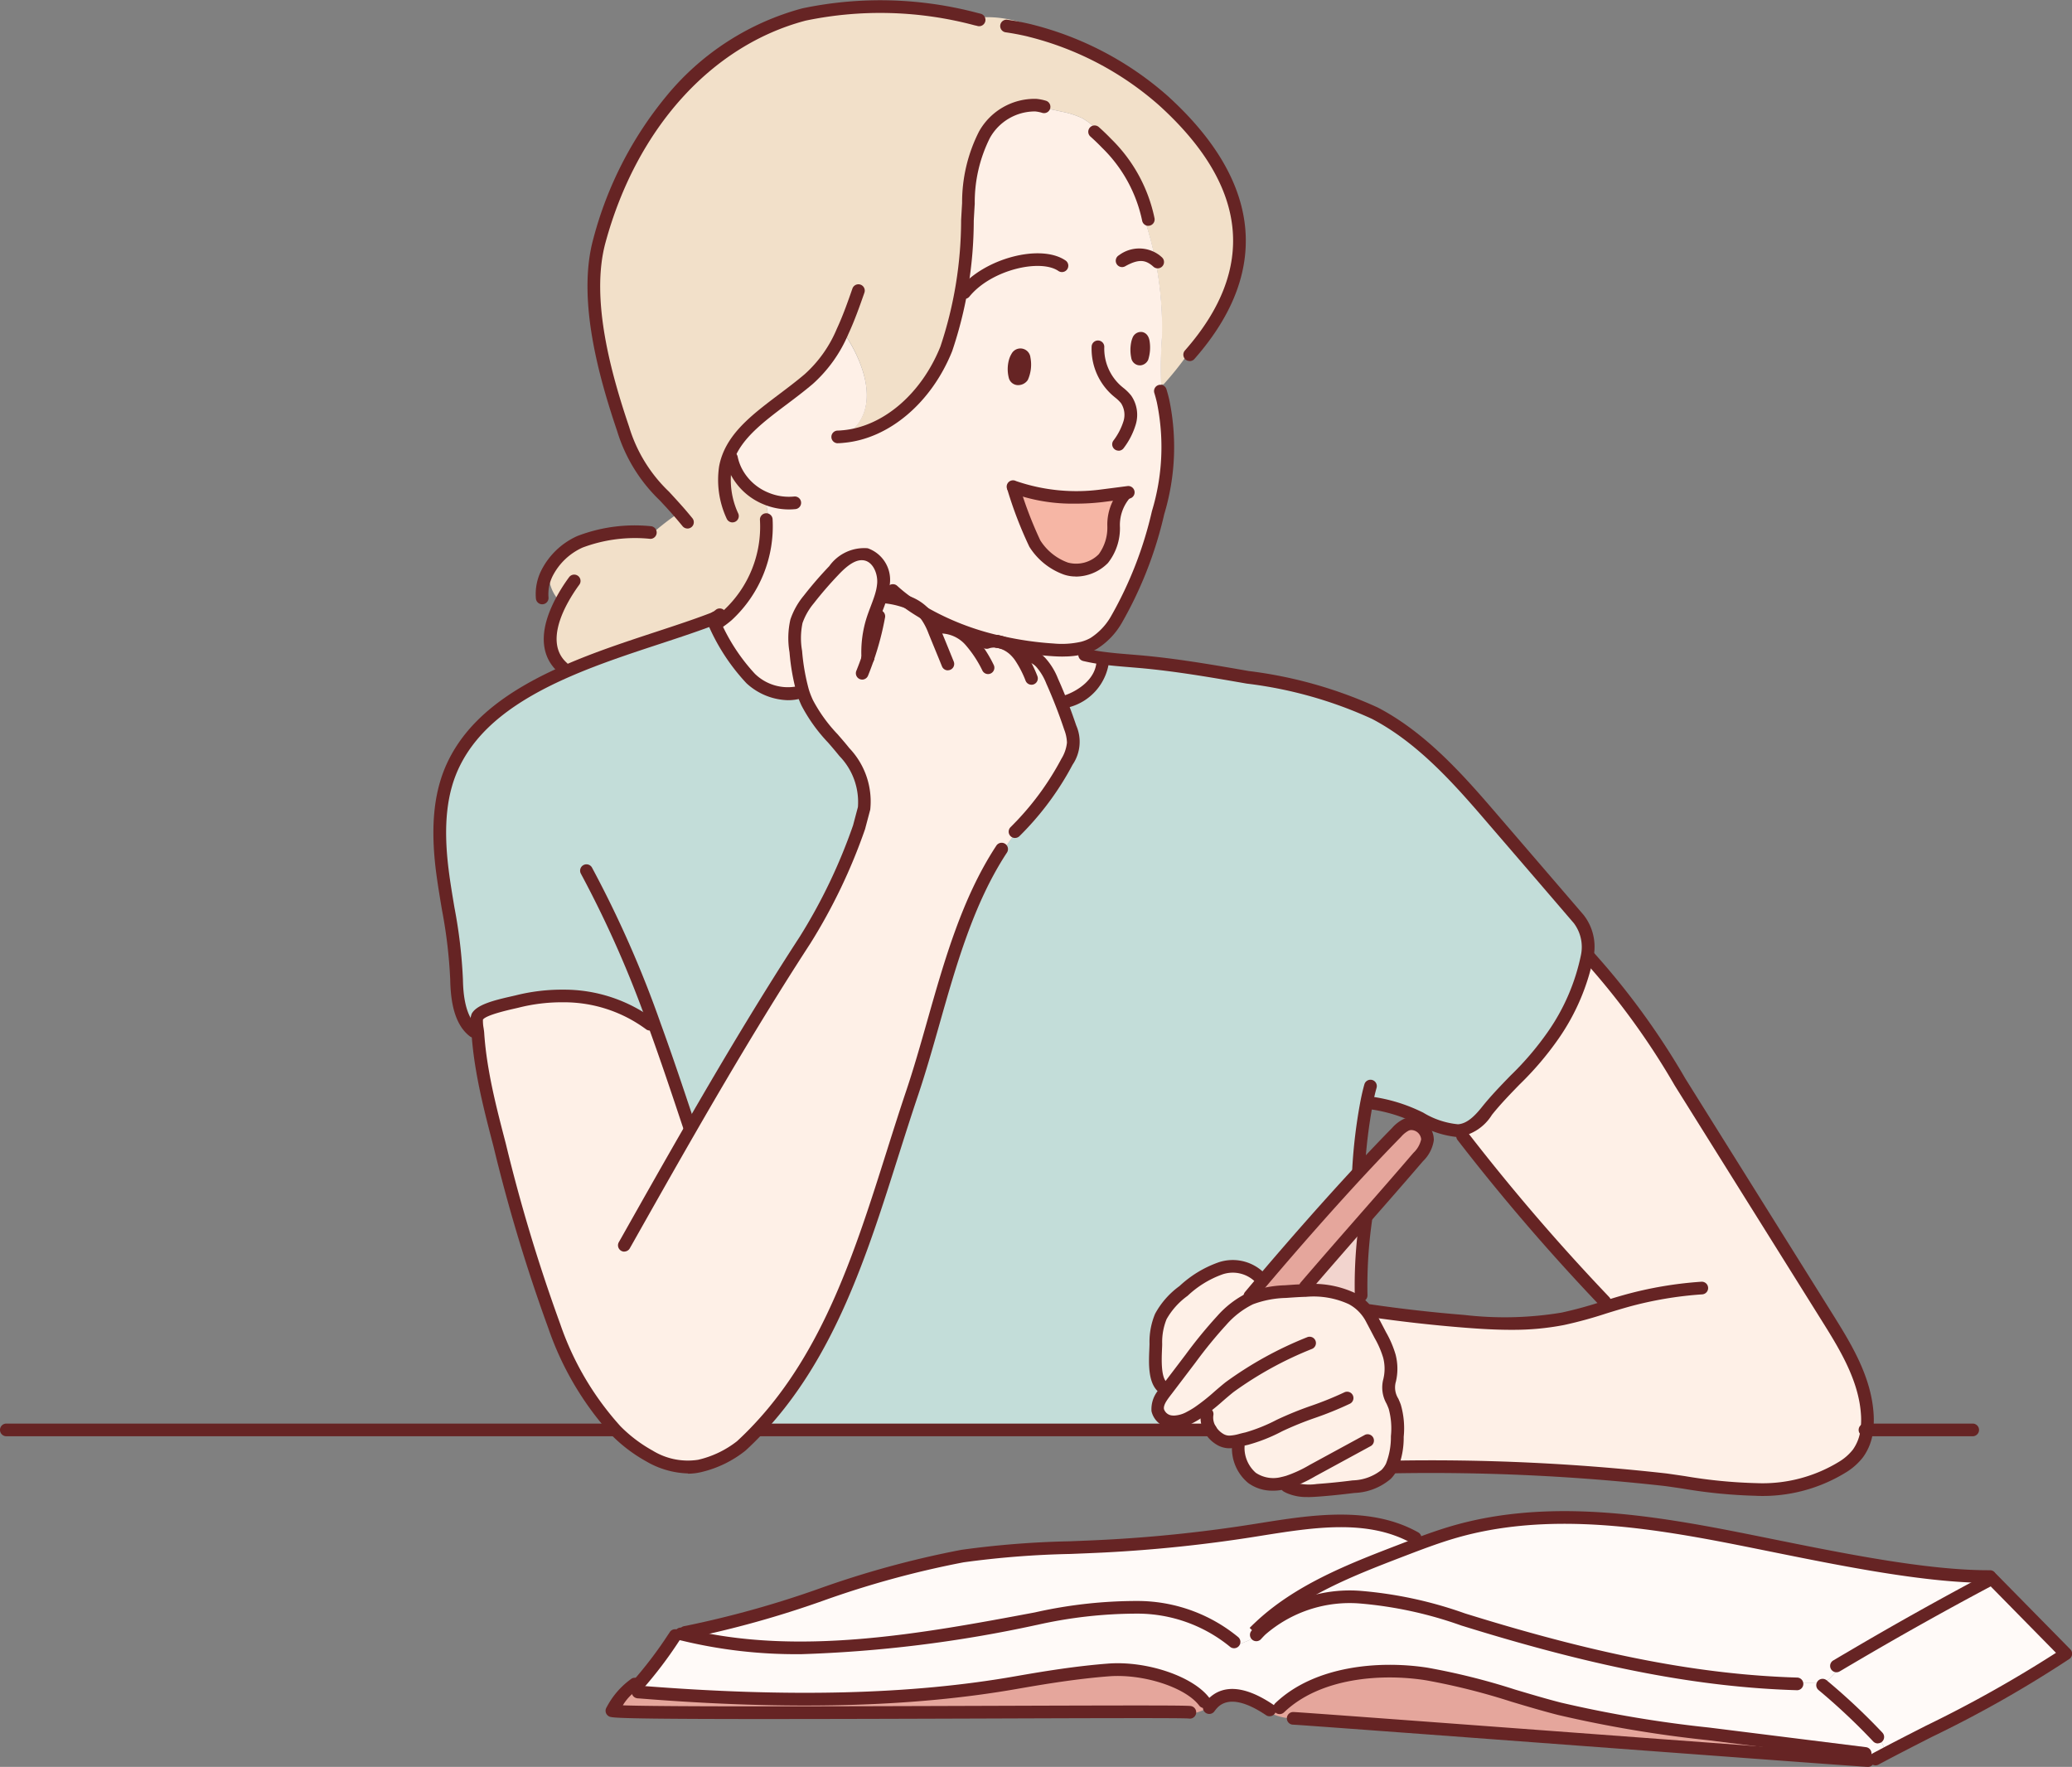 <svg xmlns="http://www.w3.org/2000/svg" xmlns:xlink="http://www.w3.org/1999/xlink" width="138.501" height="118.106" viewBox="0 0 138.501 118.106">
  <rect x="0" y="0" width="138.501" height="118.106" fill="#808080" stroke="none"/>
  <defs>
    <clipPath id="clip-path">
      <rect id="사각형_97" data-name="사각형 97" width="138.501" height="118.106" fill="none"/>
    </clipPath>
  </defs>
  <g id="그룹_544" data-name="그룹 544" transform="translate(0 -0.002)">
    <g id="그룹_540" data-name="그룹 540" transform="translate(0 0.002)" clip-path="url(#clip-path)">
      <path id="패스_139" data-name="패스 139" d="M1284.8,1119.544c-.129-.284-.261-.568-.391-.85l-.079.036a42.222,42.222,0,0,0-3.69-3.47l-.028-.2a.817.817,0,0,0,.259-.074,1.214,1.214,0,0,0,.327-.266q.6-.616,1.2-1.235,4.619-2.728,9.359-5.243V1108h.073l.157.178,4.9,4.981c-3.6,2.531-8.4,4.743-12.339,6.835l-.036-.068a1.818,1.818,0,0,0,.211-.129Z" transform="translate(-1158.81 -1002.617)" fill="#fffaf8"/>
      <path id="패스_140" data-name="패스 140" d="M914.479,1067.471c5.418.971,13.516,2.98,19.04,2.967v.239q-4.737,2.515-9.359,5.243-.6.62-1.2,1.235a1.214,1.214,0,0,1-.327.266.816.816,0,0,1-.259.074,1.147,1.147,0,0,1-.16.018,8.431,8.431,0,0,1-1.519-.015l-.013.114c-7.421-.223-14.716-1.966-21.81-4.152a29.175,29.175,0,0,0-7.4-1.646,9.048,9.048,0,0,0-6.61,2.2l-.14-.147c2.59-2.473,6.049-3.83,9.4-5.121.507-.2,1.017-.391,1.527-.578.753-.276,1.512-.538,2.285-.756,5.357-1.509,11.071-.923,16.547.061" transform="translate(-800.571 -965.054)" fill="#fffaf8"/>
      <path id="패스_141" data-name="패스 141" d="M926,1180.406l0,.028c-4.806-.332-37.385-2.785-37.824-2.785a3.245,3.245,0,0,1-2.176-.807l.036-.1c.2.114.391.233.566.353l.667-.147c2.521-2.42,6.792-2.732,9.821-2.26s5.917,1.568,8.885,2.328a81.356,81.356,0,0,0,10.018,1.684l10.275,1.286-.053.431c-.068,0-.139,0-.21-.008" transform="translate(-801.729 -1062.789)" fill="#e5a69c"/>
      <path id="패스_142" data-name="패스 142" d="M484.511,1129.375c-.992-1.316-3.916-2.316-6.4-2.123-2.064.16-4.111.484-6.151.842-8.1,1.426-17.019,1.294-25.219.634a2.126,2.126,0,0,0,.17-.135l-.431-.15c.041-.046.081-.091.119-.137a27.658,27.658,0,0,0,2.448-3.219,4.894,4.894,0,0,0,.588-.223c7.579,1.925,15.9.4,23.585-1.04a30.779,30.779,0,0,1,6.884-.766,10.153,10.153,0,0,1,6.4,2.313l.081.249a9.953,9.953,0,0,0,1.458-.621l-.051-.1c.1-.112.2-.218.309-.322a9.047,9.047,0,0,1,6.61-2.2,29.173,29.173,0,0,1,7.4,1.646c7.094,2.186,14.389,3.929,21.81,4.152l.013-.114a8.455,8.455,0,0,0,1.519.015,1.165,1.165,0,0,0,.16-.018l.028.2a42.229,42.229,0,0,1,3.69,3.47l.079-.036c.129.281.261.566.391.85l-.076.253a1.8,1.8,0,0,1-.211.129,2.533,2.533,0,0,1-1.22.314l.053-.431-10.275-1.286a81.38,81.38,0,0,1-10.019-1.684c-2.967-.761-5.859-1.857-8.885-2.328s-7.3-.16-9.821,2.26l-.667.147c-.175-.119-.368-.238-.566-.353-1.106-.629-2.5-1.05-3.406.112l-.018-.013c-.061.043-.124.086-.188.124Z" transform="translate(-404.013 -1015.624)" fill="#fffaf8"/>
      <path id="패스_143" data-name="패스 143" d="M889.369,789.815a1.093,1.093,0,0,1,.982,1.065,2.077,2.077,0,0,1-.621,1.154c-1.154,1.347-2.374,2.739-3.6,4.134-1.332,1.522-2.666,3.046-3.926,4.515l.005.259c-.469.01-.936.046-1.377.076a7.089,7.089,0,0,0-2.341.459l-.015-.16c.287-.34.578-.687.875-1.037,2.016-2.377,4.271-4.946,6.468-7.312.834-.9,1.661-1.768,2.463-2.585a2.086,2.086,0,0,1,.662-.512.869.869,0,0,1,.424-.056" transform="translate(-794.924 -714.689)" fill="#e5a69c"/>
      <path id="패스_144" data-name="패스 144" d="M822.095,919.628a3.106,3.106,0,0,1-.312.081,2.542,2.542,0,0,1-2.065-.355,2.613,2.613,0,0,1-.918-2.09l-.581-.315a1.2,1.2,0,0,1-.626-.167,1.844,1.844,0,0,1-.652-.637,1.509,1.509,0,0,1-.226-1.06l-.621-.1a5.653,5.653,0,0,1-.538.317,2.351,2.351,0,0,1-1.055.3,1.423,1.423,0,0,1-.18-.01,1.036,1.036,0,0,1-.916-.776,1.627,1.627,0,0,1,.469-1.179c.041-.053.081-.109.124-.162q.8-1.054,1.6-2.108a30.7,30.7,0,0,1,2.095-2.559,6.049,6.049,0,0,1,1.9-1.456,7.09,7.09,0,0,1,2.341-.459c.441-.03.908-.066,1.377-.076a6.185,6.185,0,0,1,3.054.538,3.119,3.119,0,0,1,1,.84,3.178,3.178,0,0,1,.35.54c.188.358.375.713.561,1.07a6.592,6.592,0,0,1,.606,1.41,3.332,3.332,0,0,1,.061,1.38,3.715,3.715,0,0,0-.109.8,4.515,4.515,0,0,0,.408,1.21,5.308,5.308,0,0,1,.167,1.983,5.146,5.146,0,0,1-.37,2,2.062,2.062,0,0,1-.37.53,3.585,3.585,0,0,1-2.179.822c-.8.1-1.608.185-2.417.244a3.78,3.78,0,0,1-1.877-.2Z" transform="translate(-736.03 -820.564)" fill="#fef0e7"/>
      <path id="패스_145" data-name="패스 145" d="M962.073,705.644a5.145,5.145,0,0,0,.37-2,5.31,5.31,0,0,0-.167-1.983,4.512,4.512,0,0,1-.408-1.21,3.718,3.718,0,0,1,.109-.8,3.333,3.333,0,0,0-.061-1.38,6.594,6.594,0,0,0-.606-1.41c-.185-.358-.373-.713-.56-1.07a3.188,3.188,0,0,0-.35-.54l.193-.025q3.135.46,6.3.713a23.973,23.973,0,0,0,6.63-.162,28.965,28.965,0,0,0,2.871-.789,1.49,1.49,0,0,0-.325-.588l.025-.023a139.856,139.856,0,0,1-9.273-10.812l-.068,0a1.716,1.716,0,0,1-.208-.37,2.809,2.809,0,0,0,1.9-1.311c1.408-1.76,3.193-3.163,4.433-5.062a14.191,14.191,0,0,0,2.28-5.329l.028,0a49.7,49.7,0,0,1,6.163,8.459q4.9,7.837,9.8,15.672c1.276,2.039,2.59,4.193,2.722,6.594a5.357,5.357,0,0,1-.033.987,3.306,3.306,0,0,1-.6,1.578,3.947,3.947,0,0,1-.938.85,10.335,10.335,0,0,1-5.833,1.555,44.693,44.693,0,0,1-6.085-.652,139.691,139.691,0,0,0-18.231-.85Z" transform="translate(-869.054 -607.628)" fill="#fef0e7"/>
      <path id="패스_146" data-name="패스 146" d="M917.679,861.183c1.261-1.469,2.595-2.993,3.926-4.515l.081.071a30.688,30.688,0,0,0-.307,5.037l-.642.2a6.186,6.186,0,0,0-3.054-.538Z" transform="translate(-830.397 -775.189)" fill="#f2d4ce"/>
      <path id="패스_147" data-name="패스 147" d="M819.027,890.966l.165.14c-.3.35-.588.7-.875,1.037l.015.16a6.048,6.048,0,0,0-1.9,1.456,30.7,30.7,0,0,0-2.1,2.559q-.8,1.054-1.6,2.108l-.2-.147c-.71-.507-.525-2.138-.512-2.934a4.463,4.463,0,0,1,.332-1.824,5.259,5.259,0,0,1,1.519-1.709,7.094,7.094,0,0,1,2.476-1.512,2.556,2.556,0,0,1,2.676.667" transform="translate(-734.763 -805.515)" fill="#fef0e7"/>
      <path id="패스_148" data-name="패스 148" d="M826.632,992.721l.621.1a1.508,1.508,0,0,0,.226,1.06h-2.44v-.543a2.352,2.352,0,0,0,1.055-.3,5.664,5.664,0,0,0,.538-.317" transform="translate(-746.568 -898.302)" fill="#fef0e7"/>
      <path id="패스_149" data-name="패스 149" d="M416.881,11.051a3.876,3.876,0,0,0-3.429,1.976,10.032,10.032,0,0,0-1.073,4.593c-.2,3.29-.256,6.668-1.481,9.727-1.182,2.942-3.751,5.575-6.879,5.856,3.2-1.94.6-6.214-.051-7.026a9,9,0,0,1-2.257,3.181c-2.125,1.8-4.57,3.094-5.38,5.2a4.057,4.057,0,0,0-.2.713l.555.391.2-.071a3.885,3.885,0,0,0,1.948,1.745,6.6,6.6,0,0,0,.226,1.354l-.2.058a8.054,8.054,0,0,1-2.592,6.4l-.515-.038a2.454,2.454,0,0,1-.3.213h0c-2.836,1.1-6.521,2.072-9.844,3.515a2.053,2.053,0,0,1-.162-.254l-.2.056c-1.288-1.152-.87-2.907-.119-4.36a2.58,2.58,0,0,1-.794-1.892l-.152-.01a4.575,4.575,0,0,1,2.222-2.143,10.292,10.292,0,0,1,4.733-.621l.079.091a17.539,17.539,0,0,1,1.841-1.423c-1.74-2.009-2.739-2.572-3.761-5.593-1.291-3.815-2.617-8.788-1.59-12.567,1.879-6.924,6.47-13.232,13.673-15.137a24.74,24.74,0,0,1,11.555.322l.028-.109a7.462,7.462,0,0,1,3.594.576l-.068.276v0a21.242,21.242,0,0,1,8.908,4.677c5.648,5.121,7.112,10.921,1.765,17l-.1-.068a20.885,20.885,0,0,1-1.636,2.052l-.17.013a29.28,29.28,0,0,1,.048-3.127,22.785,22.785,0,0,0-.439-5.2,22.087,22.087,0,0,0-.708-2.676l.246-.03a9.981,9.981,0,0,0-2.8-5.1l.112-.107A5.986,5.986,0,0,0,420,11.928a5.769,5.769,0,0,0-1.39-.444c-.578-.129-1.159-.251-1.737-.375Z" transform="translate(-347.644 -4.022)" fill="#f2e0c9"/>
      <path id="패스_150" data-name="패스 150" d="M719.617,342.586l.013.1c-1.177,1.124-.314,3.107-1.425,4.294a2.535,2.535,0,0,1-2.514.67,4.088,4.088,0,0,1-2.072-1.674,26.455,26.455,0,0,1-1.433-3.744l.015-.041a12.862,12.862,0,0,0,5.958.586c.487-.063.974-.124,1.458-.188" transform="translate(-644.449 -309.642)" fill="#f6b6a5"/>
      <path id="패스_151" data-name="패스 151" d="M555.672,462.654l.015-.119c.809.109,1.626.16,2.438.231,2.43.213,4.834.632,7.236,1.05a28.631,28.631,0,0,1,8.5,2.4c3.211,1.677,5.654,4.489,8.012,7.234q2.808,3.261,5.61,6.523a3.065,3.065,0,0,1,.578,2.437,14.192,14.192,0,0,1-2.28,5.329c-1.24,1.9-3.026,3.3-4.433,5.063a2.809,2.809,0,0,1-1.9,1.311,6.27,6.27,0,0,1-2.78-.933l-.038-.018a10.621,10.621,0,0,0-3.254-.923l-.061-.013a34.468,34.468,0,0,0-.545,4.515l.086.081c-2.2,2.366-4.451,4.936-6.468,7.312l-.165-.14a2.556,2.556,0,0,0-2.676-.667,7.094,7.094,0,0,0-2.476,1.512,5.259,5.259,0,0,0-1.519,1.709,4.461,4.461,0,0,0-.332,1.824c-.013.8-.2,2.427.512,2.934l.2.147c-.043.053-.084.109-.124.162a1.627,1.627,0,0,0-.469,1.179,1.036,1.036,0,0,0,.916.776,1.424,1.424,0,0,0,.18.01v.543H532.65l-.038-.036c5.75-6.064,7.693-14.7,10.305-22.454,1.8-5.331,2.846-11.515,5.953-16.278l.119.076a18.257,18.257,0,0,1,1.311-1.77l-.018-.018a19.2,19.2,0,0,0,3-4.185,2.916,2.916,0,0,0,.421-1.266,2.988,2.988,0,0,0-.208-1.025q-.27-.81-.581-1.605l.375-.15a3.221,3.221,0,0,0,2.384-2.759" transform="translate(-481.954 -418.543)" fill="#c3ddd9"/>
      <path id="패스_152" data-name="패스 152" d="M709.862,452.455a11.538,11.538,0,0,0,1.177.21l-.015.119a3.221,3.221,0,0,1-2.384,2.759l-.375.15c-.2-.5-.4-1-.621-1.486a4.16,4.16,0,0,0-.751-1.243,1.526,1.526,0,0,0-1.311-.5l-.1.074a2.853,2.853,0,0,0-.289-.345,2.257,2.257,0,0,0-.9-.568,22.207,22.207,0,0,0,3.416.487,6.188,6.188,0,0,0,1.973-.132,2.7,2.7,0,0,1,.246.175Z" transform="translate(-637.305 -408.673)" fill="#fef0e7"/>
      <path id="패스_153" data-name="패스 153" d="M371.36,407.361l.018.018a18.23,18.23,0,0,0-1.311,1.77l-.119-.076c-3.107,4.763-4.155,10.947-5.953,16.278-2.612,7.754-4.555,16.39-10.305,22.454-.353.375-.72.738-1.106,1.093a7,7,0,0,1-2.793,1.342,4.824,4.824,0,0,1-3.338-.654,9.83,9.83,0,0,1-2.245-1.7,19.751,19.751,0,0,1-4.129-7,112.544,112.544,0,0,1-3.645-12.075c-.426-1.636-.855-3.272-1.144-4.938-.114-.647-.205-1.294-.269-1.948-.02-.208-.038-.416-.051-.626,0-.043-.01-.1-.02-.162a2.06,2.06,0,0,1-.02-.918c.289-.553,2.095-.883,2.658-1.022a12.232,12.232,0,0,1,3.11-.373,9.6,9.6,0,0,1,5.77,1.884l-.008.028a2.172,2.172,0,0,0,.34.094c.763,2.1,1.474,4.218,2.179,6.336l.16.479.063.038c2.45-4.253,4.966-8.474,7.642-12.588a37.306,37.306,0,0,0,3.612-7.546l.335-1.261a4.892,4.892,0,0,0-1.319-3.764A17.957,17.957,0,0,1,357,399.257a5.973,5.973,0,0,1-.307-.789,14.344,14.344,0,0,1-.464-2.653,5.234,5.234,0,0,1,.043-2.026,4.615,4.615,0,0,1,.824-1.456c.522-.677,1.091-1.319,1.677-1.94s1.342-1.268,2.163-1.073a1.821,1.821,0,0,1,1.154,1.961,3.876,3.876,0,0,1-.071.482c-.025.112-.053.221-.086.33l.221.068a5.928,5.928,0,0,1,1.552.36,11.711,11.711,0,0,0,1.086.705,18.208,18.208,0,0,0,4.87,1.9h.008l.352.084a2.259,2.259,0,0,1,.9.568,2.847,2.847,0,0,1,.289.345l.1-.074a1.526,1.526,0,0,1,1.311.5,4.164,4.164,0,0,1,.751,1.243c.221.49.426.987.621,1.486q.312.8.581,1.605a2.991,2.991,0,0,1,.208,1.025,2.916,2.916,0,0,1-.421,1.266,19.192,19.192,0,0,1-3,4.185" transform="translate(-303.031 -352.259)" fill="#fef0e7"/>
      <path id="패스_154" data-name="패스 154" d="M529.542,99.714c-.484.063-.971.124-1.458.188a12.862,12.862,0,0,1-5.958-.586l-.015.041a26.437,26.437,0,0,0,1.433,3.744,4.087,4.087,0,0,0,2.072,1.674,2.535,2.535,0,0,0,2.514-.67c1.111-1.187.249-3.17,1.425-4.294Zm-1.2-23.367a9.981,9.981,0,0,1,2.8,5.1l-.246.03a22.08,22.08,0,0,1,.708,2.676,22.79,22.79,0,0,1,.439,5.2,29.264,29.264,0,0,0-.048,3.127,7.231,7.231,0,0,0,.165,1.075l-.043.01a15.351,15.351,0,0,1-.33,7.485,25.908,25.908,0,0,1-2.782,7.14,4.475,4.475,0,0,1-1.527,1.6,3.109,3.109,0,0,1-.72.292,6.184,6.184,0,0,1-1.973.132,22.206,22.206,0,0,1-3.416-.487,1.737,1.737,0,0,0-.353-.084H521a18.211,18.211,0,0,1-4.87-1.9,2.959,2.959,0,0,0-1.086-.705,5.935,5.935,0,0,0-1.552-.36l-.221-.068c.033-.109.061-.218.086-.33a3.877,3.877,0,0,0,.071-.482,1.821,1.821,0,0,0-1.154-1.961c-.822-.2-1.585.457-2.163,1.073s-1.154,1.263-1.677,1.94a4.613,4.613,0,0,0-.824,1.456,5.234,5.234,0,0,0-.043,2.027,14.347,14.347,0,0,0,.464,2.653l-.15.048a3.564,3.564,0,0,1-3.33-.9,13.065,13.065,0,0,1-2.42-3.688l.309-.1a6.69,6.69,0,0,0,.56-.431,8.054,8.054,0,0,0,2.592-6.4l.2-.058a6.593,6.593,0,0,1-.226-1.354,3.886,3.886,0,0,1-1.948-1.745,3.555,3.555,0,0,1-.348-.956l-.208-.076c.809-2.108,3.254-3.4,5.38-5.2a9,9,0,0,0,2.257-3.181c.654.812,3.254,5.085.051,7.026,3.127-.282,5.7-2.914,6.878-5.856,1.225-3.059,1.278-6.437,1.481-9.727a10.032,10.032,0,0,1,1.073-4.593A3.876,3.876,0,0,1,523.61,73.8l-.008.058c.578.124,1.159.246,1.737.375a5.774,5.774,0,0,1,1.39.444,5.987,5.987,0,0,1,1.722,1.565Zm2.4,14.292a2.375,2.375,0,0,0,.058-1.025c-.061-.332-.254-.274-.327-.109a1.27,1.27,0,0,0-.076.249,2.2,2.2,0,0,0,.008.845c.051.243.269.185.337.041m-8.022,1.3a2.115,2.115,0,0,0,.119-1.182c-.084-.378-.373-.307-.49-.114a1.174,1.174,0,0,0-.124.287,1.938,1.938,0,0,0-.013.971c.069.279.4.205.507.038" transform="translate(-454.373 -66.77)" fill="#fef0e7"/>
      <path id="패스_155" data-name="패스 155" d="M510.541,322.1l-.2.071-.555-.391a4.046,4.046,0,0,1,.2-.713l.208.076a3.557,3.557,0,0,0,.347.956" transform="translate(-461.298 -290.531)" fill="#fef0e7"/>
      <path id="패스_156" data-name="패스 156" d="M327.491,432.268h0a2.448,2.448,0,0,0,.3-.213l.515.038a6.685,6.685,0,0,1-.561.431l-.309.1a13.063,13.063,0,0,0,2.42,3.688,3.564,3.564,0,0,0,3.33.9l.15-.048a5.966,5.966,0,0,0,.307.789,17.957,17.957,0,0,0,2.475,3.274A4.892,4.892,0,0,1,337.439,445l-.335,1.26a37.3,37.3,0,0,1-3.612,7.546c-2.676,4.114-5.192,8.334-7.642,12.588l-.063-.038-.16-.479c-.705-2.118-1.415-4.238-2.179-6.336a2.169,2.169,0,0,1-.34-.094l.008-.028a9.6,9.6,0,0,0-5.77-1.884,12.235,12.235,0,0,0-3.109.373c-.563.139-2.369.469-2.658,1.022a2.061,2.061,0,0,0,.02.918l-.256.051c-1.014-.776-1.126-2.513-1.146-3.48a72.493,72.493,0,0,0-.954-7.292,12.6,12.6,0,0,1,.819-7.206c1.443-2.871,4.342-4.728,7.586-6.135,3.323-1.443,7.008-2.412,9.843-3.515" transform="translate(-279.679 -390.962)" fill="#c3ddd9"/>
      <path id="패스_157" data-name="패스 157" d="M518.179,1075.969l.14.147c-.107.1-.211.21-.309.322l.051.1a9.948,9.948,0,0,1-1.458.621l-.081-.249a10.153,10.153,0,0,0-6.4-2.313,30.786,30.786,0,0,0-6.884.766c-7.688,1.441-16.007,2.965-23.585,1.04.086-.041.173-.084.256-.127l0-.013c6.019-1.053,12.436-4.132,18.464-5.093a89.955,89.955,0,0,1,9.5-.664,94.643,94.643,0,0,0,9.94-1.04c3.637-.573,7.6-1.311,10.815.49l.33-.058c.028.056.056.109.079.165l.076.21c-.51.188-1.02.383-1.527.578-3.353,1.291-6.812,2.648-9.4,5.121" transform="translate(-434.031 -967.159)" fill="#fffaf8"/>
      <path id="패스_158" data-name="패스 158" d="M431.9,1174.9c8.2.659,17.118.791,25.219-.634,2.039-.358,4.086-.682,6.151-.842,2.486-.193,5.41.807,6.4,2.123l.2.421a2.908,2.908,0,0,1-1.151.393l-.013-.112c-.621-.129-38.065.2-38.623-.1a5.21,5.21,0,0,1,1.54-1.791l.14.122c-.038.046-.079.091-.119.137l.431.15a2.065,2.065,0,0,1-.17.134" transform="translate(-389.172 -1061.799)" fill="#e5a69c"/>
      <path id="패스_159" data-name="패스 159" d="M442.45,1149.306a.424.424,0,0,1-.316-.7c.038-.042.075-.084.11-.127l.008-.009a27.318,27.318,0,0,0,2.41-3.169l.012-.017c.028-.038.053-.079.079-.12a.423.423,0,1,1,.716.452c-.033.052-.067.105-.1.155a28.168,28.168,0,0,1-2.476,3.255c-.04.047-.082.1-.124.142a.422.422,0,0,1-.317.142" transform="translate(-399.985 -1036.062)" fill="#662424"/>
      <path id="패스_160" data-name="패스 160" d="M477.7,1072.71a.423.423,0,0,1-.064-.842l.009,0,.043-.008a66.446,66.446,0,0,0,8.937-2.49,63.793,63.793,0,0,1,9.529-2.6,61.808,61.808,0,0,1,7.241-.57c.755-.03,1.537-.06,2.3-.1a94.63,94.63,0,0,0,9.9-1.035l.488-.077c3.469-.552,7.4-1.177,10.6.616a.423.423,0,0,1-.414.739c-2.942-1.649-6.557-1.074-10.054-.518l-.488.078a95.478,95.478,0,0,1-9.984,1.044c-.771.039-1.555.07-2.313.1a61.15,61.15,0,0,0-7.141.56,63.173,63.173,0,0,0-9.4,2.571,66.972,66.972,0,0,1-9.06,2.521l-.014,0h-.005l-.049.009a.41.41,0,0,1-.062,0" transform="translate(-431.884 -963.174)" fill="#662424"/>
      <path id="패스_161" data-name="패스 161" d="M482.491,1128.558a32.387,32.387,0,0,1-7.986-.919l-.012,0-.04-.01-.067-.018a.423.423,0,1,1,.232-.814l.04.01.06.016c7.565,1.92,15.977.344,23.4-1.047l.048-.009a30.994,30.994,0,0,1,6.931-.764,10.61,10.61,0,0,1,6.665,2.421.423.423,0,0,1-.566.63,9.78,9.78,0,0,0-6.134-2.205,30.44,30.44,0,0,0-6.741.75l-.048.009a86.781,86.781,0,0,1-15.781,1.953" transform="translate(-428.988 -1017.987)" fill="#662424"/>
      <path id="패스_162" data-name="패스 162" d="M482.219,1171.951a.422.422,0,0,1-.339-.168c-.919-1.22-3.737-2.133-6.031-1.956-2.105.163-4.181.5-6.11.837-7.02,1.235-15.3,1.445-25.312.64-.033,0-.068,0-.1-.007a.423.423,0,1,1,.083-.843l.037,0h.034c9.946.8,18.16.594,25.111-.629,1.951-.342,4.051-.682,6.191-.847,2.585-.2,5.686.848,6.773,2.29a.423.423,0,0,1-.338.678" transform="translate(-401.721 -1057.776)" fill="#662424"/>
      <path id="패스_163" data-name="패스 163" d="M849.874,1188.862a.423.423,0,0,1-.238-.073c-.159-.108-.34-.221-.539-.336-1.981-1.127-2.643-.275-2.86,0l-.007.008c-.014.017-.028.036-.041.055a.423.423,0,1,1-.705-.469c.026-.039.056-.079.087-.118.607-.778,1.785-1.446,3.947-.216.219.126.418.25.595.371a.424.424,0,0,1-.239.774" transform="translate(-765.004 -1074.137)" fill="#662424"/>
      <path id="패스_164" data-name="패스 164" d="M915.036,1124.573h-.013c-6.429-.193-13.19-1.48-21.922-4.171l-.5-.154a26.793,26.793,0,0,0-6.794-1.473,8.6,8.6,0,0,0-6.3,2.08c-.113.11-.2.205-.287.3a.423.423,0,0,1-.634-.562c.1-.109.2-.218.331-.344a9.44,9.44,0,0,1,6.921-2.319,27.414,27.414,0,0,1,7.013,1.51l.5.154c8.656,2.668,15.348,3.943,21.7,4.134a.423.423,0,0,1-.012.847" transform="translate(-794.926 -1011.593)" fill="#662424"/>
      <path id="패스_165" data-name="패스 165" d="M1280.567,1184.186a.422.422,0,0,1-.308-.133,42.023,42.023,0,0,0-3.653-3.435.423.423,0,0,1,.542-.651,42.781,42.781,0,0,1,3.727,3.5.424.424,0,0,1-.308.714" transform="translate(-1155.047 -1067.649)" fill="#662424"/>
      <path id="패스_166" data-name="패스 166" d="M934.424,1176.374a.417.417,0,0,1-.053,0l-.121-.015-10.356-1.3a81.419,81.419,0,0,1-9.99-1.684c-1.047-.268-2.1-.582-3.113-.885a43.991,43.991,0,0,0-5.732-1.435c-3.005-.468-7.069-.15-9.462,2.147a.423.423,0,1,1-.586-.611c2.616-2.511,6.974-2.872,10.179-2.373a44.623,44.623,0,0,1,5.844,1.46c1.008.3,2.05.612,3.081.876a80.82,80.82,0,0,0,9.885,1.664l.081.01,10.4,1.3a.423.423,0,0,1-.052.844" transform="translate(-809.766 -1058.742)" fill="#662424"/>
      <path id="패스_167" data-name="패스 167" d="M1314,1118.283a.424.424,0,0,1-.2-.794c.078-.043.156-.085.235-.127l.146-.078c1.016-.54,2.066-1.076,3.177-1.643a83.422,83.422,0,0,0,8.709-4.882l-4.544-4.622a.423.423,0,1,1,.6-.594l4.9,4.981a.423.423,0,0,1-.059.643,78.872,78.872,0,0,1-9.222,5.227c-1.108.566-2.154,1.1-3.162,1.635l-.148.079c-.075.04-.15.08-.224.121a.422.422,0,0,1-.2.053" transform="translate(-1188.636 -1000.278)" fill="#662424"/>
      <path id="패스_168" data-name="패스 168" d="M1286.61,1112.637a.424.424,0,0,1-.216-.788l.216-.128c.207-.123.413-.245.621-.365,3.047-1.8,6.2-3.566,9.373-5.251a.424.424,0,1,1,.4.748c-3.161,1.678-6.3,3.439-9.342,5.233-.208.121-.412.242-.617.364l-.217.128a.422.422,0,0,1-.215.059" transform="translate(-1163.854 -1000.856)" fill="#662424"/>
      <path id="패스_169" data-name="패스 169" d="M878.9,1070.431l-.3-.3-.3-.3c.1-.1.211-.211.322-.314,2.69-2.569,6.328-3.97,9.538-5.206.464-.179,1-.385,1.533-.58.918-.337,1.632-.573,2.317-.766,5.645-1.591,11.629-.866,16.737.052,1.349.242,2.859.547,4.458.87,4.852.98,10.35,2.091,14.455,2.091h.126a.423.423,0,0,1,0,.847h-.127c-4.189,0-9.73-1.119-14.621-2.108-1.594-.322-3.1-.626-4.44-.867-5.014-.9-10.878-1.614-16.357-.07-.662.187-1.358.417-2.254.746-.524.193-1.06.4-1.521.576-3.136,1.207-6.69,2.576-9.262,5.032-.1.1-.2.194-.3.3m-.3-.3h0Z" transform="translate(-794.767 -961.018)" fill="#662424"/>
      <path id="패스_170" data-name="패스 170" d="M436.362,1181.782h-1.814c-8.382-.011-8.535-.092-8.7-.178a.424.424,0,0,1-.166-.589l.018-.03a5.4,5.4,0,0,1,1.684-1.917.424.424,0,0,1,.405.744,3.249,3.249,0,0,0-1.012,1.055c2.921.107,15.107.066,24.251.035,10.411-.035,13.476-.037,13.729.015a.423.423,0,0,1-.155.832c-.453-.045-6.825-.024-13.571,0-4.8.016-10.163.034-14.672.034m28.225-.037.014,0-.014,0m-38.419-.921h0" transform="translate(-385.144 -1066.876)" fill="#662424"/>
      <path id="패스_171" data-name="패스 171" d="M943.235,1206.846c-.05,0-.258-.013-.616-.039-2.251-.156-10.7-.784-18.876-1.392-9.134-.679-18.579-1.382-18.923-1.391a.421.421,0,0,1-.421-.423.426.426,0,0,1,.426-.423c.232,0,7.326.526,18.98,1.393,8.172.608,16.623,1.237,18.873,1.392.386.028.536.036.561.037a.423.423,0,1,1,0,.847" transform="translate(-818.38 -1088.74)" fill="#662424"/>
      <path id="패스_172" data-name="패스 172" d="M1313.913,1001.33h-7.2a.423.423,0,0,1,0-.847h7.2a.423.423,0,1,1,0,.847" transform="translate(-1182.05 -905.325)" fill="#662424"/>
      <path id="패스_173" data-name="패스 173" d="M559.2,1001.33h-30.22a.423.423,0,1,1,0-.847H559.2a.426.426,0,0,1,.426.423.421.421,0,0,1-.421.423" transform="translate(-478.288 -905.325)" fill="#662424"/>
      <path id="패스_174" data-name="패스 174" d="M40.959,1001.33H.423a.423.423,0,0,1,0-.847H40.959a.423.423,0,0,1,0,.847" transform="translate(0 -905.325)" fill="#662424"/>
      <path id="패스_175" data-name="패스 175" d="M708.925,247.386a.687.687,0,0,1-.113-.009.642.642,0,0,1-.526-.5,2.376,2.376,0,0,1,.016-1.185,1.607,1.607,0,0,1,.172-.4.672.672,0,0,1,1.263.245,2.5,2.5,0,0,1-.174,1.5.77.77,0,0,1-.639.347m.183-.712h0m-.274-1.156h0Z" transform="translate(-640.859 -221.641)" fill="#662424"/>
      <path id="패스_176" data-name="패스 176" d="M795.085,235.435a.566.566,0,0,1-.066,0,.592.592,0,0,1-.505-.5,2.611,2.611,0,0,1-.009-1.01,1.685,1.685,0,0,1,.1-.338l0,0a.6.6,0,0,1,.608-.38c.128.015.434.1.523.585a2.72,2.72,0,0,1-.09,1.278.639.639,0,0,1-.566.372m.258-.676h0Z" transform="translate(-718.897 -211.017)" fill="#662424"/>
      <path id="패스_177" data-name="패스 177" d="M768.944,246.622a.424.424,0,0,1-.347-.666,4.21,4.21,0,0,0,.68-1.308,1.438,1.438,0,0,0-.167-1.2,2.532,2.532,0,0,0-.4-.383c-.067-.056-.135-.112-.2-.17a4.147,4.147,0,0,1-1.364-3.231.423.423,0,1,1,.846.036,3.336,3.336,0,0,0,1.082,2.563c.057.051.117.1.178.151a3.2,3.2,0,0,1,.536.525,2.255,2.255,0,0,1,.311,1.923,4.949,4.949,0,0,1-.806,1.584.423.423,0,0,1-.348.181" transform="translate(-694.177 -216.499)" fill="#662424"/>
      <path id="패스_178" data-name="패스 178" d="M673.809,181.077a.423.423,0,0,1-.328-.691c1.64-2.018,5.413-3.019,7.083-1.878a.423.423,0,0,1-.478.7c-1.211-.827-4.491-.08-5.948,1.713a.423.423,0,0,1-.329.156" transform="translate(-609.339 -161.096)" fill="#662424"/>
      <path id="패스_179" data-name="패스 179" d="M786.935,175.869a.422.422,0,0,1-.284-.109c-.051-.046-.094-.083-.132-.112-.42-.323-.859-.421-1.755.083a.423.423,0,1,1-.415-.738,2.255,2.255,0,0,1,2.685-.017c.056.043.116.093.186.156a.423.423,0,0,1-.284.737" transform="translate(-709.552 -157.932)" fill="#662424"/>
      <path id="패스_180" data-name="패스 180" d="M712.023,339.083a11.745,11.745,0,0,1-4.328-.727l-.014-.006c-.023-.009-.043-.018-.062-.027a.424.424,0,0,1,.366-.764l.042.018a12.417,12.417,0,0,0,5.734.554l.687-.088.77-.1.124-.016.131-.017a.423.423,0,0,1,.1.841l-.118.016-.133.017-.769.1-.686.088a14.754,14.754,0,0,1-1.847.112m-4.337-.731h0Zm-.017-.008h0m0,0h0m.33-.778h0m0,0h0Z" transform="translate(-640.105 -305.419)" fill="#662424"/>
      <path id="패스_181" data-name="패스 181" d="M712.324,344.533a2.413,2.413,0,0,1-.8-.131,4.531,4.531,0,0,1-2.3-1.857,26.737,26.737,0,0,1-1.473-3.834.423.423,0,1,1,.809-.251,26.467,26.467,0,0,0,1.393,3.653,3.648,3.648,0,0,0,1.849,1.49,2.123,2.123,0,0,0,2.063-.56,3.021,3.021,0,0,0,.572-1.878,3.543,3.543,0,0,1,.87-2.432.424.424,0,0,1,.585.613,2.785,2.785,0,0,0-.612,1.9,3.747,3.747,0,0,1-.8,2.382,3.04,3.04,0,0,1-2.159.911" transform="translate(-640.418 -305.998)" fill="#662424"/>
      <path id="패스_182" data-name="패스 182" d="M768.843,94.873a.424.424,0,0,1-.414-.339,9.524,9.524,0,0,0-2.684-4.885c-.244-.254-.505-.505-.777-.748a.423.423,0,0,1,.564-.632c.288.257.565.523.822.791a10.333,10.333,0,0,1,2.9,5.3.424.424,0,0,1-.33.5.432.432,0,0,1-.086.009" transform="translate(-692.082 -79.776)" fill="#662424"/>
      <path id="패스_183" data-name="패스 183" d="M715.377,36.586a.424.424,0,0,1-.318-.7c4.818-5.474,4.235-10.992-1.732-16.4a20.782,20.782,0,0,0-8.722-4.579l-.043-.013c-.507-.12-1.013-.215-1.5-.284a.424.424,0,0,1,.117-.839c.532.074,1.08.178,1.628.309l.044.013a21.675,21.675,0,0,1,9.049,4.764c3.008,2.727,4.738,5.552,5.141,8.395.437,3.085-.687,6.179-3.342,9.195a.423.423,0,0,1-.318.144" transform="translate(-635.858 -12.453)" fill="#662424"/>
      <path id="패스_184" data-name="패스 184" d="M700.965,288.619c-.238,0-.463-.01-.666-.023a22.555,22.555,0,0,1-3.482-.5l-.359-.085a.423.423,0,1,1,.2-.824l.352.084a21.69,21.69,0,0,0,3.344.476,5.869,5.869,0,0,0,1.837-.118,2.677,2.677,0,0,0,.622-.251,4.171,4.171,0,0,0,1.377-1.459,25.741,25.741,0,0,0,2.732-7.023,14.736,14.736,0,0,0,.328-7.277c-.05-.212-.106-.419-.168-.619a.423.423,0,0,1,.809-.251c.068.218.129.445.183.672a15.549,15.549,0,0,1-.332,7.69,26.5,26.5,0,0,1-2.833,7.257,4.953,4.953,0,0,1-1.68,1.748,3.5,3.5,0,0,1-.815.33,5.581,5.581,0,0,1-1.444.169" transform="translate(-629.922 -244.732)" fill="#662424"/>
      <path id="패스_185" data-name="패스 185" d="M630.674,414.951a.418.418,0,0,1-.1-.012,18.481,18.481,0,0,1-4.984-1.951,12,12,0,0,1-1.123-.73,11.012,11.012,0,0,1-1-.8.424.424,0,1,1,.569-.627,10.172,10.172,0,0,0,.923.743,11.207,11.207,0,0,0,1.051.683,17.644,17.644,0,0,0,4.758,1.86.423.423,0,0,1-.1.835" transform="translate(-564.047 -371.656)" fill="#662424"/>
      <path id="패스_186" data-name="패스 186" d="M419.594,35.331a.423.423,0,0,1-.327-.155c-.148-.181-.343-.415-.53-.63-.362-.418-.686-.766-1-1.1a10.759,10.759,0,0,1-2.845-4.632c-1.21-3.574-2.691-8.791-1.6-12.814a24.939,24.939,0,0,1,4.926-9.614A17.694,17.694,0,0,1,427.27.562a25.333,25.333,0,0,1,11.762.319c.051.011.1.024.15.037l.031.008a.424.424,0,0,1-.213.82l-.032-.009c-.041-.011-.081-.021-.123-.031l-.016,0a24.451,24.451,0,0,0-11.342-.323c-6.3,1.667-11.3,7.214-13.373,14.838-1.033,3.8.409,8.852,1.583,12.321a9.954,9.954,0,0,0,2.663,4.327c.3.326.646.7,1.017,1.124.193.222.393.463.545.648a.423.423,0,0,1-.327.692" transform="translate(-373.641 -0.003)" fill="#662424"/>
      <path id="패스_187" data-name="패스 187" d="M505.539,215.729a.424.424,0,0,1-.392-.264,6.139,6.139,0,0,1-.5-3.485,4.486,4.486,0,0,1,.221-.786c.635-1.655,2.161-2.8,3.775-4.02.572-.431,1.164-.877,1.726-1.354a8.442,8.442,0,0,0,2.147-3.035c.4-.86.72-1.763,1.042-2.689a.423.423,0,1,1,.8.279c-.33.947-.66,1.871-1.073,2.765a9.374,9.374,0,0,1-2.368,3.326c-.581.493-1.182.946-1.764,1.384-1.515,1.141-2.946,2.219-3.494,3.647a3.638,3.638,0,0,0-.179.637,5.332,5.332,0,0,0,.45,3.01.424.424,0,0,1-.392.584" transform="translate(-456.578 -180.809)" fill="#662424"/>
      <path id="패스_188" data-name="패스 188" d="M513.889,321.278a4.417,4.417,0,0,1-1.709-.348,4.306,4.306,0,0,1-2.158-1.937,3.986,3.986,0,0,1-.388-1.068.423.423,0,0,1,.829-.172,3.141,3.141,0,0,0,.306.843,3.459,3.459,0,0,0,1.737,1.554,3.537,3.537,0,0,0,1.731.264.423.423,0,1,1,.087.842,4.244,4.244,0,0,1-.436.022" transform="translate(-461.154 -287.225)" fill="#662424"/>
      <path id="패스_189" data-name="패스 189" d="M605.889,432.31a.424.424,0,0,1-.4-.561,18.688,18.688,0,0,0,.717-2.733.423.423,0,1,1,.833.152,19.533,19.533,0,0,1-.749,2.857.424.424,0,0,1-.4.286" transform="translate(-547.878 -387.897)" fill="#662424"/>
      <path id="패스_190" data-name="패스 190" d="M601.915,459.937a.424.424,0,0,1-.392-.582c.135-.333.259-.665.37-.988a.423.423,0,0,1,.8.275c-.116.337-.246.684-.386,1.031a.424.424,0,0,1-.393.265" transform="translate(-544.283 -414.511)" fill="#662424"/>
      <path id="패스_191" data-name="패스 191" d="M621.783,420.4a.424.424,0,0,1-.392-.262l-.2-.493q-.351-.854-.7-1.708a4.28,4.28,0,0,0-.444-.883,1.916,1.916,0,0,0-.164-.2,2.545,2.545,0,0,0-.936-.605,5.454,5.454,0,0,0-1.444-.334.424.424,0,0,1,.094-.842,6.277,6.277,0,0,1,1.664.388,3.369,3.369,0,0,1,1.235.807,2.748,2.748,0,0,1,.236.283,4.994,4.994,0,0,1,.543,1.059c.236.567.47,1.138.7,1.708l.2.492a.424.424,0,0,1-.391.585" transform="translate(-558.424 -375.591)" fill="#662424"/>
      <path id="패스_192" data-name="패스 192" d="M660.666,439.851a.423.423,0,0,1-.373-.223,7.728,7.728,0,0,0-1.132-1.723,2.243,2.243,0,0,0-1.607-.768.423.423,0,0,1-.021-.847,3.083,3.083,0,0,1,2.238,1.028,8.361,8.361,0,0,1,1.267,1.909.424.424,0,0,1-.373.624" transform="translate(-594.62 -394.793)" fill="#662424"/>
      <path id="패스_193" data-name="패스 193" d="M692.5,449.515a.424.424,0,0,1-.39-.258,6.919,6.919,0,0,0-.72-1.393,2.448,2.448,0,0,0-.251-.3,1.837,1.837,0,0,0-.728-.461,1.356,1.356,0,0,0-.259-.064l-.018,0a1.09,1.09,0,0,0-.478.046.423.423,0,1,1-.273-.8,1.926,1.926,0,0,1,.83-.088l.03,0a2.142,2.142,0,0,1,.438.1,2.655,2.655,0,0,1,1.064.672,3.236,3.236,0,0,1,.332.4,7.542,7.542,0,0,1,.813,1.558.424.424,0,0,1-.389.589" transform="translate(-623.551 -403.744)" fill="#662424"/>
      <path id="패스_194" data-name="패스 194" d="M709.356,468.476a.423.423,0,0,1-.3-.725c.147-.145.3-.306.465-.477a18.735,18.735,0,0,0,2.932-4.093,2.574,2.574,0,0,0,.372-1.077,2.645,2.645,0,0,0-.186-.88c-.182-.546-.375-1.079-.574-1.586-.211-.54-.412-1.02-.613-1.467a3.81,3.81,0,0,0-.668-1.122,1.124,1.124,0,0,0-.932-.375.423.423,0,1,1-.15-.833,1.927,1.927,0,0,1,1.689.618,4.5,4.5,0,0,1,.835,1.366c.207.459.413.952.629,1.5.2.52.4,1.067.588,1.626a2.713,2.713,0,0,1-.24,2.622,19.589,19.589,0,0,1-3.064,4.278c-.168.179-.333.348-.488.5a.423.423,0,0,1-.3.122" transform="translate(-641.505 -412.461)" fill="#662424"/>
      <path id="패스_195" data-name="패스 195" d="M498.689,430.3a.424.424,0,0,1-.142-.823l.041-.016.064-.025a.423.423,0,1,1,.286.8l-.04.015-.067.025a.423.423,0,0,1-.142.025" transform="translate(-450.874 -388.572)" fill="#662424"/>
      <path id="패스_196" data-name="패스 196" d="M307.308,458.317a.421.421,0,0,1-.257-.087c-1.123-.859-1.287-2.584-1.312-3.807a32.793,32.793,0,0,0-.554-4.66c-.142-.846-.288-1.72-.4-2.589-.389-3.138-.115-5.5.861-7.448,1.294-2.575,3.771-4.587,7.8-6.334,1.975-.858,4.04-1.538,6.038-2.195,1.371-.451,2.666-.877,3.821-1.327a.423.423,0,1,1,.307.789c-1.176.457-2.481.887-3.863,1.342-1.979.651-4.026,1.325-5.965,2.167-3.833,1.663-6.176,3.55-7.376,5.937-.9,1.787-1.145,4-.777,6.963.105.851.251,1.716.391,2.553a33.44,33.44,0,0,1,.566,4.782c.013.6.051,2.442.98,3.153a.423.423,0,0,1-.258.76" transform="translate(-275.645 -388.958)" fill="#662424"/>
      <path id="패스_197" data-name="패스 197" d="M414.939,625.338a.424.424,0,0,1-.4-.29l-.16-.479c-.719-2.16-1.427-4.269-2.175-6.325a72.452,72.452,0,0,0-4.551-10.334.424.424,0,0,1,.742-.409A73.3,73.3,0,0,1,413,617.954c.752,2.066,1.461,4.181,2.182,6.347l.16.479a.424.424,0,0,1-.4.557" transform="translate(-368.831 -549.522)" fill="#662424"/>
      <path id="패스_198" data-name="패스 198" d="M344.99,634.354a5.841,5.841,0,0,1-2.766-.793,10.3,10.3,0,0,1-2.341-1.769,20.473,20.473,0,0,1-4.225-7.143A112.836,112.836,0,0,1,332,612.53l-.021-.082c-.414-1.59-.843-3.235-1.13-4.89-.121-.687-.211-1.335-.273-1.979-.024-.243-.04-.447-.052-.642,0-.017,0-.05-.016-.12l-.015-.1a1.839,1.839,0,0,1,.039-1.082c.312-.6,1.428-.893,2.642-1.167.114-.026.212-.048.287-.066a12.654,12.654,0,0,1,3.216-.385,10.066,10.066,0,0,1,6.024,1.973.423.423,0,0,1-.517.671,9.216,9.216,0,0,0-5.516-1.8,11.793,11.793,0,0,0-3,.36c-.081.02-.185.043-.306.071-1.542.348-1.982.587-2.075.728a2.7,2.7,0,0,0,.045.574l.014.1c.013.079.02.142.024.2.011.183.027.377.049.61.06.623.147,1.249.264,1.916.282,1.622.705,3.249,1.115,4.823l.021.082a112.193,112.193,0,0,0,3.63,12.03,19.692,19.692,0,0,0,4.032,6.847,9.455,9.455,0,0,0,2.149,1.626,4.492,4.492,0,0,0,3.039.614,6.619,6.619,0,0,0,2.6-1.241c.381-.351.746-.712,1.083-1.071,4.7-4.962,6.843-11.727,8.911-18.27.42-1.33.855-2.705,1.3-4.03.513-1.522.956-3.081,1.424-4.732,1.143-4.028,2.325-8.193,4.575-11.642l.045-.069a.423.423,0,1,1,.705.469l-.044.067c-2.176,3.337-3.341,7.439-4.467,11.406-.451,1.588-.917,3.23-1.437,4.772-.444,1.317-.877,2.688-1.3,4.014-2.1,6.634-4.265,13.494-9.1,18.6-.35.373-.729.748-1.126,1.113a7.458,7.458,0,0,1-2.983,1.443,3.835,3.835,0,0,1-.872.1" transform="translate(-299.005 -535.864)" fill="#662424"/>
      <path id="패스_199" data-name="패스 199" d="M434.742,431.891a.424.424,0,0,1-.368-.632l.171-.3c1.391-2.467,2.83-5.017,4.27-7.513,2.885-5.008,5.317-9.014,7.654-12.607a36.68,36.68,0,0,0,3.562-7.44l.326-1.227a4.405,4.405,0,0,0-1.236-3.408c-.241-.3-.5-.605-.758-.9a11,11,0,0,1-1.769-2.46,6.412,6.412,0,0,1-.328-.844,14.658,14.658,0,0,1-.481-2.732,5.608,5.608,0,0,1,.058-2.192,5,5,0,0,1,.894-1.594,26.022,26.022,0,0,1,1.705-1.974,2.863,2.863,0,0,1,2.569-1.194,2.234,2.234,0,0,1,1.479,2.4,4.286,4.286,0,0,1-.079.537c-.031.138-.062.256-.1.367-.089.307-.2.611-.316.906-.086.226-.166.439-.237.656a6.791,6.791,0,0,0-.317,2.45c0,.008,0,.015,0,.023a.423.423,0,0,1-.847.014,7.64,7.64,0,0,1,.357-2.748c.078-.238.166-.47.251-.695.111-.292.215-.567.3-.847.029-.1.055-.195.08-.305a3.4,3.4,0,0,0,.062-.421c.044-.622-.26-1.381-.83-1.516-.483-.115-1.041.187-1.757.951a25.233,25.233,0,0,0-1.65,1.909,4.267,4.267,0,0,0-.753,1.316,4.893,4.893,0,0,0-.029,1.862,14.02,14.02,0,0,0,.448,2.574,5.546,5.546,0,0,0,.285.732A10.212,10.212,0,0,0,449,397.308c.26.3.53.608.782.926a5.169,5.169,0,0,1,1.4,4.1c0,.011,0,.022-.007.032l-.335,1.261c0,.011-.006.022-.01.034a37.566,37.566,0,0,1-3.656,7.634c-2.328,3.579-4.753,7.573-7.63,12.568-1.438,2.493-2.876,5.042-4.266,7.506l-.17.3a.423.423,0,0,1-.369.216" transform="translate(-393.01 -348.226)" fill="#662424"/>
      <path id="패스_200" data-name="패스 200" d="M745.968,462.942a.424.424,0,0,1-.136-.825c.779-.264,2.1-1.058,2.1-2.359a.423.423,0,0,1,.847,0,3.624,3.624,0,0,1-2.672,3.161.424.424,0,0,1-.136.022" transform="translate(-674.635 -415.647)" fill="#662424"/>
      <path id="패스_201" data-name="패스 201" d="M950.744,765.275h-.024a.424.424,0,0,1-.4-.447,34.731,34.731,0,0,1,.553-4.574c.075-.391.163-.768.261-1.117a.423.423,0,1,1,.815.23c-.092.325-.174.678-.245,1.05a33.876,33.876,0,0,0-.539,4.459.423.423,0,0,1-.422.4" transform="translate(-859.933 -686.654)" fill="#662424"/>
      <path id="패스_202" data-name="패스 202" d="M952.535,858.845a.423.423,0,0,1-.423-.419,31.1,31.1,0,0,1,.313-5.112.423.423,0,1,1,.835.142,31.027,31.027,0,0,0-.3,4.962.424.424,0,0,1-.419.428Z" transform="translate(-861.552 -771.834)" fill="#662424"/>
      <path id="패스_203" data-name="패스 203" d="M783.081,488.386a6.546,6.546,0,0,1-2.588-.87l-.223-.106-.034-.016-.008,0a10.171,10.171,0,0,0-3.124-.887.423.423,0,1,1,.1-.841,11.008,11.008,0,0,1,3.378.957l.034.016.012.005.231.11a5.472,5.472,0,0,0,2.335.784c.508-.037.987-.383,1.6-1.154.595-.744,1.259-1.429,1.9-2.091a19.981,19.981,0,0,0,2.508-2.938,13.815,13.815,0,0,0,2.214-5.147,2.647,2.647,0,0,0-.479-2.112q-2.8-3.264-5.61-6.523c-2.2-2.565-4.7-5.472-7.887-7.135a28.208,28.208,0,0,0-8.373-2.357c-2.352-.41-4.783-.833-7.2-1.045-.21-.018-.421-.035-.632-.053-.6-.048-1.215-.1-1.825-.181a12.008,12.008,0,0,1-1.2-.215.858.858,0,0,1-.089-.021.423.423,0,1,1,.234-.814l.036.007a11.187,11.187,0,0,0,1.134.2c.59.08,1.2.129,1.783.176l.638.053c2.454.215,4.9.642,7.272,1.055a29.283,29.283,0,0,1,8.62,2.441c3.328,1.738,5.883,4.71,8.137,7.333q2.807,3.26,5.61,6.523a3.448,3.448,0,0,1,.678,2.764,14.625,14.625,0,0,1-2.346,5.51,20.929,20.929,0,0,1-2.609,3.065c-.629.648-1.279,1.318-1.848,2.031a3.176,3.176,0,0,1-2.2,1.469c-.058,0-.116.007-.174.007m-2.844-.992.01,0-.01,0m.364-.764.009,0-.009,0m0,0h0" transform="translate(-685.735 -412.387)" fill="#662424"/>
      <path id="패스_204" data-name="패스 204" d="M874.45,797.711a.423.423,0,0,1-.323-.7l.268-.319q.3-.356.607-.719c2.228-2.626,4.469-5.159,6.48-7.327.875-.942,1.706-1.814,2.471-2.593a2.452,2.452,0,0,1,.8-.608,1.286,1.286,0,0,1,.628-.085,1.512,1.512,0,0,1,1.359,1.51,2.432,2.432,0,0,1-.724,1.407c-1.164,1.359-2.4,2.771-3.6,4.136l-.057.065c-1.291,1.475-2.625,3-3.866,4.446a.424.424,0,1,1-.643-.552c1.244-1.449,2.58-2.976,3.872-4.452l.057-.066c1.2-1.364,2.431-2.774,3.594-4.131a1.75,1.75,0,0,0,.52-.905.676.676,0,0,0-.6-.618.453.453,0,0,0-.219.027,1.77,1.77,0,0,0-.52.418c-.758.773-1.584,1.639-2.454,2.575-2,2.158-4.235,4.682-6.455,7.3q-.306.361-.605.717l-.269.319a.423.423,0,0,1-.324.15" transform="translate(-790.897 -710.659)" fill="#662424"/>
      <path id="패스_205" data-name="패스 205" d="M808.5,894.694a.422.422,0,0,1-.246-.079c-.8-.569-.742-1.926-.7-2.917.005-.135.011-.26.012-.369a4.855,4.855,0,0,1,.372-2,5.549,5.549,0,0,1,1.632-1.856,7.439,7.439,0,0,1,2.63-1.593,2.988,2.988,0,0,1,3.122.81.423.423,0,1,1-.661.529,2.14,2.14,0,0,0-2.229-.524,6.658,6.658,0,0,0-2.321,1.431,4.884,4.884,0,0,0-1.405,1.562,4.1,4.1,0,0,0-.293,1.652c0,.115-.007.246-.013.389-.027.661-.076,1.891.348,2.194a.424.424,0,0,1-.247.768" transform="translate(-730.728 -801.507)" fill="#662424"/>
      <path id="패스_206" data-name="패스 206" d="M819.4,916.6a3.247,3.247,0,0,1-1.406-.269q-.105-.05-.194-.1a.423.423,0,1,1,.435-.727c.036.022.077.043.122.065a3.437,3.437,0,0,0,1.664.16c.794-.057,1.6-.138,2.393-.241a3.223,3.223,0,0,0,1.93-.7,1.633,1.633,0,0,0,.3-.424,4.828,4.828,0,0,0,.326-1.826,4.966,4.966,0,0,0-.144-1.824c-.039-.112-.09-.226-.143-.347a2.188,2.188,0,0,1-.211-1.677c.013-.064.026-.128.037-.193a2.914,2.914,0,0,0-.053-1.2,6.206,6.206,0,0,0-.571-1.32c-.14-.27-.28-.536-.42-.8l-.141-.268a2.787,2.787,0,0,0-.3-.471,2.724,2.724,0,0,0-.873-.732,5.628,5.628,0,0,0-2.845-.488c-.407.009-.814.037-1.208.065l-.151.01a6.689,6.689,0,0,0-2.2.425,5.734,5.734,0,0,0-1.767,1.359,30.488,30.488,0,0,0-2.065,2.524l-.8,1.054-.8,1.053-.008.011c-.027.033-.052.067-.078.1l-.039.052c-.22.29-.432.6-.389.851a.625.625,0,0,0,.549.427,1.01,1.01,0,0,0,.13.007,1.923,1.923,0,0,0,.861-.255,5.219,5.219,0,0,0,.5-.294,13.042,13.042,0,0,0,1.332-1.053c.243-.21.495-.426.753-.632a24.8,24.8,0,0,1,5.438-3,.423.423,0,0,1,.345.773,24.154,24.154,0,0,0-5.256,2.887c-.245.195-.49.406-.727.611a13.891,13.891,0,0,1-1.419,1.119,6.015,6.015,0,0,1-.577.34,2.729,2.729,0,0,1-1.249.349,1.835,1.835,0,0,1-.233-.013,1.459,1.459,0,0,1-1.28-1.124,1.98,1.98,0,0,1,.549-1.508l.036-.048c.03-.04.06-.08.092-.12l.8-1.049.8-1.053a31.124,31.124,0,0,1,2.125-2.594,6.513,6.513,0,0,1,2.043-1.553,7.492,7.492,0,0,1,2.479-.493l.152-.011c.4-.028.821-.057,1.247-.066a6.612,6.612,0,0,1,3.263.588,3.557,3.557,0,0,1,1.138.951,3.616,3.616,0,0,1,.393.607l.139.265c.141.268.282.536.421.805a6.921,6.921,0,0,1,.641,1.5,3.764,3.764,0,0,1,.068,1.554c-.013.075-.027.147-.042.22a1.4,1.4,0,0,0,.156,1.168c.057.13.117.265.167.408a5.682,5.682,0,0,1,.191,2.142,5.5,5.5,0,0,1-.413,2.164,2.468,2.468,0,0,1-.449.642,3.957,3.957,0,0,1-2.426.945c-.81.1-1.632.188-2.441.246-.224.016-.453.03-.682.03" transform="translate(-731.997 -816.533)" fill="#662424"/>
      <path id="패스_207" data-name="패스 207" d="M868.367,1011.65a2.707,2.707,0,0,1-1.651-.515,3.011,3.011,0,0,1-1.079-2.5.423.423,0,0,1,.835.139,2.221,2.221,0,0,0,.758,1.684,2.106,2.106,0,0,0,1.718.277,2.66,2.66,0,0,0,.271-.07l.011,0a8.268,8.268,0,0,0,1.585-.729l3.707-2.017a.423.423,0,0,1,.4.744l-3.706,2.016a9.074,9.074,0,0,1-1.746.8,3.536,3.536,0,0,1-.349.091,3.608,3.608,0,0,1-.759.083" transform="translate(-783.284 -912.008)" fill="#662424"/>
      <path id="패스_208" data-name="패스 208" d="M845.6,981.838a1.622,1.622,0,0,1-.84-.225,2.258,2.258,0,0,1-.8-.781,1.928,1.928,0,0,1-.281-1.356.423.423,0,1,1,.834.15,1.087,1.087,0,0,0,.168.761,1.417,1.417,0,0,0,.5.493.781.781,0,0,0,.416.112,2.881,2.881,0,0,0,.668-.12c.125-.032.255-.065.393-.094a11.29,11.29,0,0,0,2.088-.841,22.894,22.894,0,0,1,2.3-.937,22.258,22.258,0,0,0,2.221-.9.423.423,0,0,1,.372.761,22.869,22.869,0,0,1-2.3.937,22.2,22.2,0,0,0-2.221.9,11.267,11.267,0,0,1-2.284.909c-.123.026-.244.057-.36.086a3.568,3.568,0,0,1-.877.146" transform="translate(-763.406 -885.03)" fill="#662424"/>
      <path id="패스_209" data-name="패스 209" d="M967.865,903.992c-1.009,0-2.065-.06-3.206-.152-2.1-.167-4.227-.408-6.325-.716a.424.424,0,0,1,.123-.838c2.08.305,4.189.544,6.27.71a23.231,23.231,0,0,0,6.513-.155,27.462,27.462,0,0,0,2.707-.74l.122-.038c.519-.163.955-.294,1.368-.409a25.629,25.629,0,0,1,5.148-.877.423.423,0,0,1,.056.845,24.776,24.776,0,0,0-4.977.848c-.4.113-.831.241-1.343.4l-.123.038a28.122,28.122,0,0,1-2.792.762,17.8,17.8,0,0,1-3.542.321" transform="translate(-866.858 -815.101)" fill="#662424"/>
      <path id="패스_210" data-name="패스 210" d="M1033.359,805.9a.423.423,0,0,1-.309-.134l-.109-.115-.114-.121a140.825,140.825,0,0,1-9.3-10.843.423.423,0,1,1,.67-.518,139.942,139.942,0,0,0,9.245,10.78l.111.118.114.121a.423.423,0,0,1-.309.713" transform="translate(-926.098 -718.483)" fill="#662424"/>
      <path id="패스_211" data-name="패스 211" d="M999.139,703.609a34.016,34.016,0,0,1-4.935-.482c-.4-.059-.805-.119-1.208-.174a140.733,140.733,0,0,0-18.174-.846.423.423,0,0,1,0-.847h0a141.348,141.348,0,0,1,18.288.854c.405.056.81.116,1.215.175a33.382,33.382,0,0,0,4.811.473,9.793,9.793,0,0,0,5.6-1.481,3.475,3.475,0,0,0,.839-.756,2.875,2.875,0,0,0,.516-1.376,4.935,4.935,0,0,0,.03-.91c-.129-2.351-1.473-4.5-2.658-6.393q-2.45-3.919-4.9-7.836l-4.9-7.836a49.45,49.45,0,0,0-6.108-8.388.423.423,0,0,1,.608-.59,50.089,50.089,0,0,1,6.218,8.529q2.45,3.919,4.9,7.836t4.9,7.836c1.239,1.981,2.644,4.227,2.785,6.8a5.772,5.772,0,0,1-.036,1.065,3.7,3.7,0,0,1-.68,1.776,4.287,4.287,0,0,1-1.039.946,10.615,10.615,0,0,1-6.072,1.628" transform="translate(-881.723 -603.623)" fill="#662424"/>
      <path id="패스_212" data-name="패스 212" d="M503.022,439.19a4.243,4.243,0,0,1-2.782-1.135,13.547,13.547,0,0,1-2.523-3.829.423.423,0,0,1,.772-.349,12.629,12.629,0,0,0,2.315,3.546,3.153,3.153,0,0,0,2.922.815.424.424,0,0,1,.253.808,3.194,3.194,0,0,1-.957.143" transform="translate(-450.344 -392.385)" fill="#662424"/>
      <path id="패스_213" data-name="패스 213" d="M501.356,368.352a.424.424,0,0,1-.24-.772,6.267,6.267,0,0,0,.525-.4,7.619,7.619,0,0,0,2.446-6.04.423.423,0,1,1,.843-.085,8.53,8.53,0,0,1-2.736,6.766,7.126,7.126,0,0,1-.6.461.422.422,0,0,1-.24.075" transform="translate(-453.288 -326.366)" fill="#662424"/>
      <path id="패스_214" data-name="패스 214" d="M376.921,374.785a.423.423,0,0,1-.421-.385,3.532,3.532,0,0,1,.334-1.825,4.966,4.966,0,0,1,2.43-2.35,10.691,10.691,0,0,1,4.926-.659.424.424,0,0,1-.035.846,9.975,9.975,0,0,0-4.539.583,4.166,4.166,0,0,0-2.014,1.937,2.7,2.7,0,0,0-.259,1.391.423.423,0,0,1-.383.46l-.039,0" transform="translate(-340.678 -334.392)" fill="#662424"/>
      <path id="패스_215" data-name="패스 215" d="M383.436,410.478a.421.421,0,0,1-.282-.108c-1.222-1.092-1.3-2.776-.213-4.87a11.55,11.55,0,0,1,.93-1.486.423.423,0,1,1,.684.5,10.705,10.705,0,0,0-.861,1.376c-.617,1.194-1.113,2.831.026,3.849a.423.423,0,0,1-.282.739" transform="translate(-345.831 -365.431)" fill="#662424"/>
      <path id="패스_216" data-name="패스 216" d="M584.769,92.371a.423.423,0,0,1-.008-.847,3.207,3.207,0,0,0,.33-.022h.013c2.7-.243,5.256-2.438,6.524-5.592a26.754,26.754,0,0,0,1.385-8.455c.021-.381.043-.761.066-1.14a10.436,10.436,0,0,1,1.132-4.785,4.259,4.259,0,0,1,3.829-2.18,3.233,3.233,0,0,1,.662.132.424.424,0,0,1-.251.809,2.379,2.379,0,0,0-.487-.1,3.447,3.447,0,0,0-3.027,1.772,9.6,9.6,0,0,0-1.013,4.4q-.035.566-.066,1.135a27.38,27.38,0,0,1-1.445,8.722c-1.384,3.445-4.22,5.846-7.227,6.12a4.082,4.082,0,0,1-.409.028h-.009" transform="translate(-528.768 -62.742)" fill="#662424"/>
      <path id="패스_217" data-name="패스 217" d="M498.679,428.662a.424.424,0,0,1-.2-.8,2.026,2.026,0,0,0,.224-.161.423.423,0,1,1,.544.649,2.906,2.906,0,0,1-.351.25.424.424,0,0,1-.22.062" transform="translate(-450.864 -386.932)" fill="#662424"/>
    </g>
  </g>
</svg>
